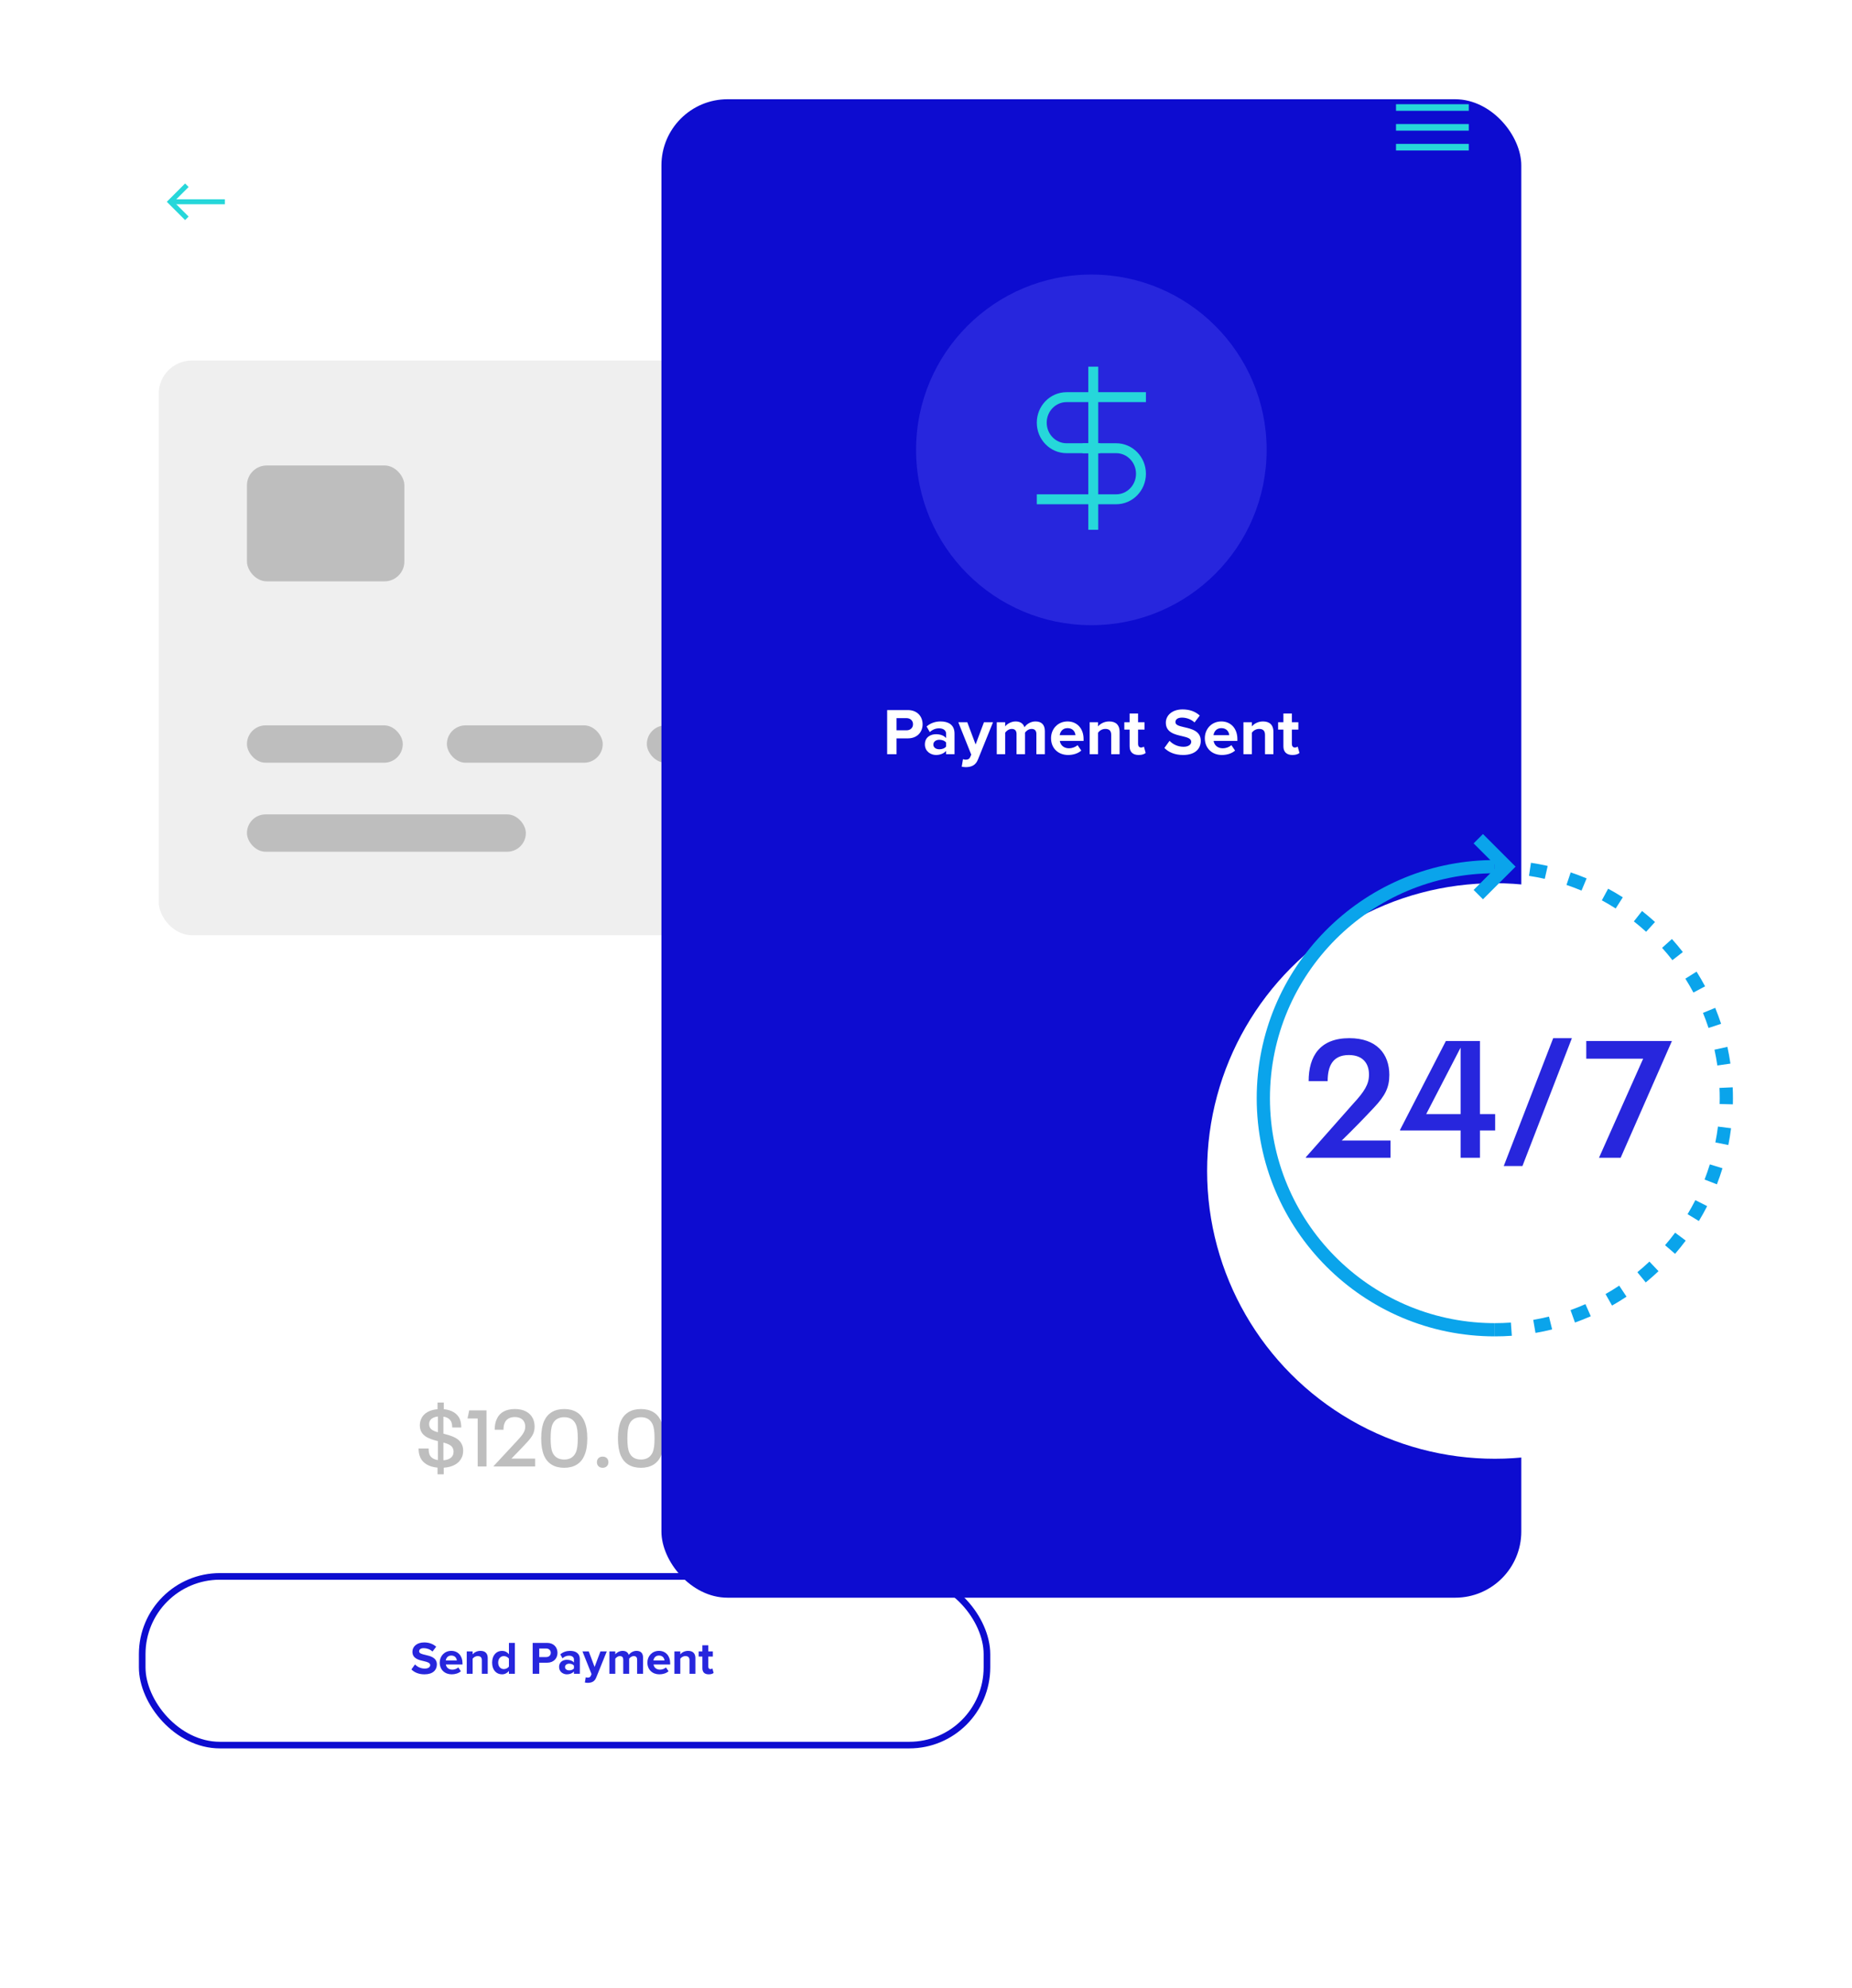 <svg width="560" height="601" viewBox="0 0 560 601" fill="none" xmlns="http://www.w3.org/2000/svg">
<g filter="url(#filter0_dd_12_3784)">
<rect x="21" y="24" width="304" height="534" rx="25" fill="white"/>
</g>
<rect x="43" y="476.561" width="255.429" height="51" rx="23.5" stroke="#0D0CD0" stroke-width="2" stroke-linecap="square"/>
<path d="M214.302 506.168C213.056 506.168 212.384 505.524 212.384 504.32V500.792H211.264V499.238H212.384V497.39H214.176V499.238H215.548V500.792H214.176V503.844C214.176 504.264 214.4 504.586 214.792 504.586C215.058 504.586 215.31 504.488 215.408 504.39L215.786 505.734C215.52 505.972 215.044 506.168 214.302 506.168Z" fill="#2726DD"/>
<path d="M210.269 506H208.491V501.912C208.491 500.974 208.001 500.652 207.245 500.652C206.545 500.652 205.999 501.044 205.705 501.45V506H203.927V499.238H205.705V500.12C206.139 499.602 206.965 499.07 208.071 499.07C209.555 499.07 210.269 499.91 210.269 501.226V506Z" fill="#2726DD"/>
<path d="M195.755 502.612C195.755 500.652 197.197 499.07 199.255 499.07C201.271 499.07 202.643 500.582 202.643 502.794V503.186H197.617C197.729 504.04 198.415 504.754 199.563 504.754C200.193 504.754 200.935 504.502 201.369 504.082L202.153 505.23C201.467 505.86 200.417 506.168 199.367 506.168C197.309 506.168 195.755 504.782 195.755 502.612ZM199.255 500.484C198.149 500.484 197.673 501.31 197.589 501.982H200.921C200.879 501.338 200.431 500.484 199.255 500.484Z" fill="#2726DD"/>
<path d="M194.445 506H192.653V501.73C192.653 501.1 192.373 500.652 191.645 500.652C191.015 500.652 190.497 501.072 190.245 501.436V506H188.453V501.73C188.453 501.1 188.173 500.652 187.445 500.652C186.829 500.652 186.311 501.072 186.045 501.45V506H184.267V499.238H186.045V500.12C186.325 499.714 187.221 499.07 188.257 499.07C189.251 499.07 189.881 499.532 190.133 500.302C190.525 499.686 191.421 499.07 192.457 499.07C193.703 499.07 194.445 499.728 194.445 501.114V506Z" fill="#2726DD"/>
<path d="M176.851 508.646L177.117 507.05C177.271 507.12 177.509 507.162 177.677 507.162C178.139 507.162 178.447 507.036 178.615 506.672L178.867 506.098L176.123 499.238H178.027L179.791 503.942L181.555 499.238H183.473L180.295 507.106C179.791 508.38 178.895 508.716 177.733 508.744C177.523 508.744 177.075 508.702 176.851 508.646Z" fill="#2726DD"/>
<path d="M175.326 506H173.548V505.3C173.086 505.846 172.288 506.168 171.406 506.168C170.328 506.168 169.053 505.44 169.053 503.928C169.053 502.346 170.328 501.772 171.406 501.772C172.302 501.772 173.1 502.052 173.548 502.598V501.66C173.548 500.974 172.959 500.526 172.063 500.526C171.335 500.526 170.663 500.792 170.089 501.324L169.417 500.134C170.243 499.406 171.308 499.07 172.372 499.07C173.912 499.07 175.326 499.686 175.326 501.632V506ZM173.548 504.376V503.536C173.254 503.144 172.694 502.948 172.12 502.948C171.42 502.948 170.846 503.326 170.846 503.97C170.846 504.6 171.42 504.964 172.12 504.964C172.694 504.964 173.254 504.768 173.548 504.376Z" fill="#2726DD"/>
<path d="M163.055 506H161.067V496.662H165.435C167.465 496.662 168.571 498.034 168.571 499.672C168.571 501.296 167.451 502.654 165.435 502.654H163.055V506ZM166.541 499.658C166.541 498.888 165.953 498.37 165.169 498.37H163.055V500.946H165.169C165.953 500.946 166.541 500.442 166.541 499.658Z" fill="#2726DD"/>
<path d="M155.679 506H153.887V505.146C153.355 505.804 152.613 506.168 151.801 506.168C150.093 506.168 148.805 504.88 148.805 502.626C148.805 500.414 150.079 499.07 151.801 499.07C152.599 499.07 153.355 499.42 153.887 500.106V496.662H155.679V506ZM153.887 503.816V501.422C153.579 500.974 152.949 500.652 152.347 500.652C151.339 500.652 150.639 501.45 150.639 502.626C150.639 503.788 151.339 504.586 152.347 504.586C152.949 504.586 153.579 504.264 153.887 503.816Z" fill="#2726DD"/>
<path d="M147.474 506H145.696V501.912C145.696 500.974 145.206 500.652 144.45 500.652C143.75 500.652 143.204 501.044 142.91 501.45V506H141.132V499.238H142.91V500.12C143.344 499.602 144.17 499.07 145.276 499.07C146.76 499.07 147.474 499.91 147.474 501.226V506Z" fill="#2726DD"/>
<path d="M132.96 502.612C132.96 500.652 134.402 499.07 136.46 499.07C138.476 499.07 139.848 500.582 139.848 502.794V503.186H134.822C134.934 504.04 135.62 504.754 136.768 504.754C137.398 504.754 138.14 504.502 138.574 504.082L139.358 505.23C138.672 505.86 137.622 506.168 136.572 506.168C134.514 506.168 132.96 504.782 132.96 502.612ZM136.46 500.484C135.354 500.484 134.878 501.31 134.794 501.982H138.126C138.084 501.338 137.636 500.484 136.46 500.484Z" fill="#2726DD"/>
<path d="M124.397 504.684L125.489 503.172C126.147 503.858 127.169 504.432 128.457 504.432C129.549 504.432 130.081 503.914 130.081 503.382C130.081 502.682 129.269 502.444 128.191 502.192C126.665 501.842 124.705 501.422 124.705 499.336C124.705 497.782 126.049 496.522 128.247 496.522C129.731 496.522 130.963 496.97 131.887 497.824L130.781 499.28C130.025 498.58 129.017 498.258 128.107 498.258C127.211 498.258 126.735 498.65 126.735 499.21C126.735 499.84 127.519 500.036 128.597 500.288C130.137 500.638 132.097 501.1 132.097 503.172C132.097 504.88 130.879 506.168 128.359 506.168C126.567 506.168 125.279 505.566 124.397 504.684Z" fill="#2726DD"/>
<path fill-rule="evenodd" clip-rule="evenodd" d="M139.643 436.624C138.851 434.92 136.979 434.176 134.699 433.576C134.483 433.528 134.291 433.48 134.075 433.408V428.272C135.227 428.44 136.043 428.968 136.451 429.832C136.643 430.312 136.739 430.864 136.739 431.536H139.475C139.475 430.552 139.331 429.736 139.019 428.944C138.227 427.24 136.523 426.232 134.195 426.016V424H132.299V426.016C129.923 426.208 128.099 427.24 127.379 428.896C127.115 429.496 126.947 430.168 126.947 430.888C126.947 431.584 127.091 432.184 127.307 432.664C128.027 434.224 129.659 434.944 131.939 435.544C131.97 435.553 132 435.562 132.03 435.57L132.03 435.57C132.161 435.609 132.282 435.644 132.419 435.664V441.4C131.171 441.208 130.307 440.656 129.899 439.792C129.683 439.264 129.611 438.616 129.611 437.896H126.563C126.563 438.904 126.731 439.816 127.091 440.608C127.859 442.312 129.635 443.44 132.299 443.68V445.696H134.171V443.704C136.811 443.536 138.755 442.48 139.595 440.68C139.907 440.056 140.051 439.336 140.051 438.544C140.051 437.728 139.883 437.176 139.643 436.624ZM129.947 431.44C129.827 431.176 129.755 430.912 129.755 430.528C129.755 430.264 129.779 430 129.923 429.664C130.259 428.872 131.147 428.368 132.419 428.224V433C131.219 432.664 130.307 432.256 129.947 431.44ZM134.075 441.448C135.467 441.352 136.475 440.848 136.907 439.984C137.075 439.648 137.147 439.24 137.147 438.856C137.147 438.448 137.051 438.136 136.931 437.824C136.547 436.912 135.443 436.48 134.075 436.096V441.448Z" fill="#BEBEBE"/>
<path d="M144.443 443.32H147.107V426.376H141.875L141.371 428.824H144.443V443.32Z" fill="#BEBEBE"/>
<path d="M149.243 443.32H161.819V440.944H154.643C156.251 439.336 157.739 437.752 159.203 436.192C160.931 434.344 161.651 433.168 161.651 431.296C161.651 430.336 161.459 429.592 161.195 428.944C160.259 426.928 158.267 425.968 155.699 425.968C152.987 425.968 151.067 427 150.203 429.016C149.795 429.904 149.579 430.96 149.579 432.232H152.243C152.243 431.344 152.363 430.672 152.627 430.096C153.107 429.04 154.115 428.392 155.651 428.392C157.043 428.392 158.099 428.944 158.531 429.928C158.723 430.336 158.819 430.792 158.819 431.272C158.819 432.712 158.075 433.744 156.275 435.664L149.243 443.224V443.32Z" fill="#BEBEBE"/>
<path fill-rule="evenodd" clip-rule="evenodd" d="M176.675 440.056C175.643 442.456 173.555 443.728 170.603 443.728C167.627 443.728 165.563 442.456 164.507 440.056C163.931 438.664 163.643 436.96 163.643 434.848C163.643 432.736 163.931 431.032 164.507 429.64C165.563 427.24 167.627 425.968 170.603 425.968C173.555 425.968 175.643 427.24 176.675 429.64C177.299 431.032 177.587 432.736 177.587 434.848C177.587 436.96 177.299 438.664 176.675 440.056ZM167.075 439.12C167.675 440.44 168.803 441.232 170.603 441.232C172.403 441.232 173.483 440.44 174.107 439.12C174.563 438.112 174.707 436.72 174.707 434.848C174.707 432.952 174.563 431.56 174.107 430.552C173.483 429.232 172.403 428.44 170.603 428.44C168.803 428.44 167.675 429.232 167.075 430.552C166.643 431.56 166.499 432.952 166.499 434.848C166.499 436.72 166.643 438.112 167.075 439.12Z" fill="#BEBEBE"/>
<path d="M182.219 443.728C183.251 443.728 183.971 443.056 183.971 442.048C183.971 440.992 183.251 440.344 182.219 440.344C181.211 440.344 180.491 440.992 180.491 442.048C180.491 443.056 181.211 443.728 182.219 443.728Z" fill="#BEBEBE"/>
<path fill-rule="evenodd" clip-rule="evenodd" d="M199.883 440.056C198.851 442.456 196.763 443.728 193.811 443.728C190.835 443.728 188.771 442.456 187.715 440.056C187.139 438.664 186.851 436.96 186.851 434.848C186.851 432.736 187.139 431.032 187.715 429.64C188.771 427.24 190.835 425.968 193.811 425.968C196.763 425.968 198.851 427.24 199.883 429.64C200.507 431.032 200.795 432.736 200.795 434.848C200.795 436.96 200.507 438.664 199.883 440.056ZM190.283 439.12C190.883 440.44 192.011 441.232 193.811 441.232C195.611 441.232 196.691 440.44 197.315 439.12C197.771 438.112 197.915 436.72 197.915 434.848C197.915 432.952 197.771 431.56 197.315 430.552C196.691 429.232 195.611 428.44 193.811 428.44C192.011 428.44 190.883 429.232 190.283 430.552C189.851 431.56 189.707 432.952 189.707 434.848C189.707 436.72 189.851 438.112 190.283 439.12Z" fill="#BEBEBE"/>
<path fill-rule="evenodd" clip-rule="evenodd" d="M215.939 440.056C214.907 442.456 212.819 443.728 209.867 443.728C206.891 443.728 204.827 442.456 203.771 440.056C203.195 438.664 202.907 436.96 202.907 434.848C202.907 432.736 203.195 431.032 203.771 429.64C204.827 427.24 206.891 425.968 209.867 425.968C212.819 425.968 214.907 427.24 215.939 429.64C216.563 431.032 216.851 432.736 216.851 434.848C216.851 436.96 216.563 438.664 215.939 440.056ZM206.339 439.12C206.939 440.44 208.067 441.232 209.867 441.232C211.667 441.232 212.747 440.44 213.371 439.12C213.827 438.112 213.971 436.72 213.971 434.848C213.971 432.952 213.827 431.56 213.371 430.552C212.747 429.232 211.667 428.44 209.867 428.44C208.067 428.44 206.939 429.232 206.339 430.552C205.907 431.56 205.763 432.952 205.763 434.848C205.763 436.72 205.907 438.112 206.339 439.12Z" fill="#BEBEBE"/>
<path d="M56.5 56L51.5 61L56.5 66" stroke="#26D7DA" stroke-width="1.5"/>
<path d="M52 61H68" stroke="#26D7DA" stroke-width="1.5"/>
<rect x="48" y="109" width="284" height="173.716" rx="10" fill="#EFEFEF"/>
<rect opacity="0.205" x="74.67" y="140.716" width="47.604" height="35.032" rx="6" fill="black"/>
<rect opacity="0.205" x="74.67" y="219.284" width="47.122" height="11.293" rx="5.646" fill="black"/>
<rect opacity="0.205" x="74.67" y="246.195" width="84.335" height="11.293" rx="5.646" fill="black"/>
<rect opacity="0.205" x="256.315" y="246.195" width="46.853" height="11.293" rx="5.646" fill="black"/>
<rect opacity="0.205" x="135.129" y="219.284" width="47.122" height="11.293" rx="5.646" fill="black"/>
<rect opacity="0.205" x="195.587" y="219.284" width="47.122" height="11.293" rx="5.646" fill="black"/>
<rect opacity="0.205" x="256.045" y="219.284" width="47.122" height="11.293" rx="5.646" fill="black"/>
<path d="M71.877 152.49H95.998L102.754 145.733H122.771" stroke="#EFEFEF" stroke-width="../2-9.html"/>
<path d="M123.735 159.78H86.752L78.662 167.87H62.867" stroke="#EFEFEF" stroke-width="../2-9.html"/>
<path d="M83.074 152.192V138.207" stroke="#EFEFEF" stroke-width="../2-9.html"/>
<path d="M125.276 169.026H87.522" stroke="#EFEFEF" stroke-width="../2-9.html"/>
<path d="M108.012 169.242V177.13" stroke="#EFEFEF" stroke-width="../2-9.html"/>
<g filter="url(#filter1_dd_12_3784)">
<rect x="200" y="8" width="260" height="453" rx="20" fill="#0D0CD0"/>
</g>
<path d="M390.809 228.24C389.029 228.24 388.069 227.32 388.069 225.6V220.56H386.469V218.34H388.069V215.7H390.629V218.34H392.589V220.56H390.629V224.92C390.629 225.52 390.949 225.98 391.509 225.98C391.889 225.98 392.249 225.84 392.389 225.7L392.929 227.62C392.549 227.96 391.869 228.24 390.809 228.24Z" fill="white"/>
<path d="M385.047 228H382.507V222.16C382.507 220.82 381.807 220.36 380.727 220.36C379.727 220.36 378.947 220.92 378.527 221.5V228H375.987V218.34H378.527V219.6C379.147 218.86 380.327 218.1 381.907 218.1C384.027 218.1 385.047 219.3 385.047 221.18V228Z" fill="white"/>
<path d="M364.312 223.16C364.312 220.36 366.372 218.1 369.312 218.1C372.192 218.1 374.152 220.26 374.152 223.42V223.98H366.972C367.132 225.2 368.112 226.22 369.752 226.22C370.652 226.22 371.712 225.86 372.332 225.26L373.452 226.9C372.472 227.8 370.972 228.24 369.472 228.24C366.532 228.24 364.312 226.26 364.312 223.16ZM369.312 220.12C367.732 220.12 367.052 221.3 366.932 222.26H371.692C371.632 221.34 370.992 220.12 369.312 220.12Z" fill="white"/>
<path d="M352.08 226.12L353.64 223.96C354.58 224.94 356.04 225.76 357.88 225.76C359.44 225.76 360.2 225.02 360.2 224.26C360.2 223.26 359.04 222.92 357.5 222.56C355.32 222.06 352.52 221.46 352.52 218.48C352.52 216.26 354.44 214.46 357.58 214.46C359.7 214.46 361.46 215.1 362.78 216.32L361.2 218.4C360.12 217.4 358.68 216.94 357.38 216.94C356.1 216.94 355.42 217.5 355.42 218.3C355.42 219.2 356.54 219.48 358.08 219.84C360.28 220.34 363.08 221 363.08 223.96C363.08 226.4 361.34 228.24 357.74 228.24C355.18 228.24 353.34 227.38 352.08 226.12Z" fill="white"/>
<path d="M344.305 228.24C342.525 228.24 341.565 227.32 341.565 225.6V220.56H339.965V218.34H341.565V215.7H344.125V218.34H346.085V220.56H344.125V224.92C344.125 225.52 344.445 225.98 345.005 225.98C345.385 225.98 345.745 225.84 345.885 225.7L346.425 227.62C346.045 227.96 345.365 228.24 344.305 228.24Z" fill="white"/>
<path d="M338.543 228H336.003V222.16C336.003 220.82 335.303 220.36 334.223 220.36C333.223 220.36 332.443 220.92 332.023 221.5V228H329.483V218.34H332.023V219.6C332.643 218.86 333.823 218.1 335.403 218.1C337.523 218.1 338.543 219.3 338.543 221.18V228Z" fill="white"/>
<path d="M317.808 223.16C317.808 220.36 319.868 218.1 322.808 218.1C325.688 218.1 327.648 220.26 327.648 223.42V223.98H320.468C320.628 225.2 321.608 226.22 323.248 226.22C324.148 226.22 325.208 225.86 325.828 225.26L326.948 226.9C325.968 227.8 324.468 228.24 322.968 228.24C320.028 228.24 317.808 226.26 317.808 223.16ZM322.808 220.12C321.228 220.12 320.548 221.3 320.428 222.26H325.188C325.128 221.34 324.488 220.12 322.808 220.12Z" fill="white"/>
<path d="M315.937 228H313.377V221.9C313.377 221 312.977 220.36 311.937 220.36C311.037 220.36 310.297 220.96 309.937 221.48V228H307.377V221.9C307.377 221 306.977 220.36 305.937 220.36C305.057 220.36 304.317 220.96 303.937 221.5V228H301.397V218.34H303.937V219.6C304.337 219.02 305.617 218.1 307.097 218.1C308.517 218.1 309.417 218.76 309.777 219.86C310.337 218.98 311.617 218.1 313.097 218.1C314.877 218.1 315.937 219.04 315.937 221.02V228Z" fill="white"/>
<path d="M290.803 231.78L291.183 229.5C291.403 229.6 291.743 229.66 291.983 229.66C292.643 229.66 293.083 229.48 293.323 228.96L293.683 228.14L289.763 218.34H292.483L295.003 225.06L297.523 218.34H300.263L295.723 229.58C295.003 231.4 293.723 231.88 292.063 231.92C291.763 231.92 291.123 231.86 290.803 231.78Z" fill="white"/>
<path d="M288.623 228H286.083V227C285.423 227.78 284.283 228.24 283.023 228.24C281.483 228.24 279.663 227.2 279.663 225.04C279.663 222.78 281.483 221.96 283.023 221.96C284.303 221.96 285.443 222.36 286.083 223.14V221.8C286.083 220.82 285.243 220.18 283.963 220.18C282.923 220.18 281.963 220.56 281.143 221.32L280.183 219.62C281.363 218.58 282.883 218.1 284.403 218.1C286.603 218.1 288.623 218.98 288.623 221.76V228ZM286.083 225.68V224.48C285.663 223.92 284.863 223.64 284.043 223.64C283.043 223.64 282.223 224.18 282.223 225.1C282.223 226 283.043 226.52 284.043 226.52C284.863 226.52 285.663 226.24 286.083 225.68Z" fill="white"/>
<path d="M271.094 228H268.254V214.66H274.494C277.394 214.66 278.974 216.62 278.974 218.96C278.974 221.28 277.374 223.22 274.494 223.22H271.094V228ZM276.074 218.94C276.074 217.84 275.234 217.1 274.114 217.1H271.094V220.78H274.114C275.234 220.78 276.074 220.06 276.074 218.94Z" fill="white"/>
<circle cx="330" cy="136" r="53" fill="#2726DD"/>
<circle cx="330" cy="136" r="42.783" stroke="url(#paint0_linear_12_3784)" stroke-width="../2-9.html"/>
<path d="M345 120.062H322.5C318.358 120.062 315 123.518 315 127.781C315 132.044 318.358 135.5 322.5 135.5H331.154" stroke="#26D7DA" stroke-width="3" stroke-linecap="square"/>
<path d="M315 150.938H337.5C341.642 150.938 345 147.482 345 143.219C345 138.956 341.642 135.5 337.5 135.5H328.846" stroke="#26D7DA" stroke-width="3" stroke-linecap="square"/>
<path d="M330.577 112.344V158.656" stroke="#26D7DA" stroke-width="3" stroke-linecap="square"/>
<g filter="url(#filter2_dd_12_3784)">
<circle cx="452" cy="332" r="87" fill="white"/>
</g>
<path d="M394.85 350H420.45V344.8H405.7C409.05 341.55 412.45 338.05 415.4 334.9C418.9 331.2 420.1 328.7 420.1 324.95C420.1 318.65 416.3 313.85 408 313.85C399.15 313.85 395.7 319.25 395.7 326.85H401.45C401.45 322.7 402.7 318.95 407.85 318.95C412.15 318.95 413.95 321.55 413.95 324.85C413.95 327.8 412.6 329.95 409.05 333.8L394.85 349.85V350Z" fill="#2726DD"/>
<path fill-rule="evenodd" clip-rule="evenodd" d="M447.5 336.8H452.1V341.75H447.5V350H441.65V341.75H423.35V341.55L437.2 314.7H447.5V336.8ZM441.6 316.8L431.25 336.8H441.65V316.8H441.6Z" fill="#2726DD"/>
<path d="M454.7 352.5H460.35L475.3 313.85H469.65L454.7 352.5Z" fill="#2726DD"/>
<path d="M483.5 350H490.05L505.55 314.7H479.65V320.05H496.85L483.5 350Z" fill="#2726DD"/>
<path d="M452 260V264C414.445 264 384 294.445 384 332C384 369.18 413.839 399.39 450.875 399.991L452 400V404C412.235 404 380 371.765 380 332C380 292.633 411.594 260.645 450.809 260.01L452 260Z" fill="#0AA4EB"/>
<path fill-rule="evenodd" clip-rule="evenodd" d="M452.018 260C453.268 260 454.515 260.033 455.757 260.096L455.552 264.091C454.378 264.031 453.199 264 452.017 264L452.018 260ZM467.985 261.781C466.315 261.403 464.629 261.083 462.93 260.825L462.328 264.779C463.932 265.023 465.524 265.325 467.1 265.682L467.985 261.781ZM474.941 263.733C476.568 264.279 478.174 264.884 479.756 265.545L478.213 269.235C476.719 268.611 475.204 268.04 473.668 267.524L474.941 263.733ZM490.696 271.272C489.251 270.349 487.773 269.478 486.265 268.661L484.359 272.178C485.783 272.949 487.178 273.772 488.543 274.643L490.696 271.272ZM496.514 275.405C497.861 276.466 499.17 277.575 500.438 278.729L497.746 281.687C496.548 280.597 495.311 279.55 494.039 278.548L496.514 275.405ZM508.85 287.813C507.797 286.46 506.696 285.144 505.549 283.869L502.575 286.544C503.659 287.749 504.699 288.991 505.694 290.27L508.85 287.813ZM512.999 293.731C513.911 295.183 514.772 296.667 515.578 298.18L512.049 300.062C511.287 298.633 510.474 297.231 509.612 295.86L512.999 293.731ZM520.419 309.515C519.883 307.884 519.289 306.274 518.639 304.688L514.938 306.207C515.552 307.704 516.113 309.223 516.619 310.763L520.419 309.515ZM522.322 316.476C522.689 318.148 522.997 319.835 523.245 321.535L519.286 322.111C519.053 320.506 518.762 318.913 518.415 317.335L522.322 316.476ZM523.977 333.854C523.992 333.24 524 332.625 524 332.009C524 330.9 523.975 329.801 523.926 328.704L519.93 328.884C519.977 329.921 520 330.96 520 332.009C520 332.591 519.993 333.172 519.978 333.753L523.977 333.854ZM523.433 341.078C523.218 342.783 522.943 344.476 522.609 346.154L518.686 345.372C519.002 343.788 519.262 342.189 519.464 340.578L523.433 341.078ZM519.149 358.033C519.769 356.435 520.332 354.814 520.836 353.173L517.012 351.999C516.536 353.548 516.005 355.078 515.42 356.586L519.149 358.033ZM516.2 364.627C515.422 366.155 514.589 367.656 513.703 369.124L510.278 367.059C511.114 365.672 511.901 364.255 512.636 362.812L516.2 364.627ZM506.502 379.05C507.623 377.753 508.697 376.416 509.723 375.042L506.518 372.649C505.549 373.946 504.534 375.209 503.475 376.435L506.502 379.05ZM501.494 384.291C500.248 385.471 498.961 386.605 497.635 387.693L495.098 384.601C496.351 383.573 497.567 382.501 498.744 381.387L501.494 384.291ZM487.442 394.687C488.933 393.842 490.394 392.943 491.822 391.994L489.607 388.663C488.259 389.56 486.879 390.408 485.47 391.207L487.442 394.687ZM481.014 397.915C479.445 398.606 477.851 399.241 476.235 399.819L474.889 396.052C476.415 395.507 477.919 394.907 479.4 394.254L481.014 397.915ZM464.296 402.954C465.99 402.662 467.67 402.311 469.333 401.899L468.373 398.016C466.803 398.404 465.217 398.737 463.617 399.012L464.296 402.954ZM452 404C453.721 404 455.436 403.94 457.141 403.819L456.859 399.829C455.248 399.943 453.627 400 452 400V404Z" fill="#0AA4EB"/>
<path d="M445.586 254.964L448.414 252.135L458.279 262L448.414 271.865L445.586 269.036L452.622 261.999L445.586 254.964Z" fill="#0AA4EB"/>
<path d="M443.12 32.5H423.12" stroke="#26D7DA" stroke-width="2" stroke-linecap="square"/>
<path d="M443.12 38.5H423.12" stroke="#26D7DA" stroke-width="2" stroke-linecap="square"/>
<path d="M443.12 44.5H423.12" stroke="#26D7DA" stroke-width="2" stroke-linecap="square"/>
<defs>
<filter id="filter0_dd_12_3784" x="0" y="16" width="346" height="585" filterUnits="userSpaceOnUse" color-interpolation-filters="sRGB">
<feFlood flood-opacity="0" result="BackgroundImageFix"/>
<feColorMatrix in="SourceAlpha" type="matrix" values="0 0 0 0 0 0 0 0 0 0 0 0 0 0 0 0 0 0 127 0" result="hardAlpha"/>
<feMorphology radius="4" operator="erode" in="SourceAlpha" result="effect1_dropShadow_12_3784"/>
<feOffset dy="22"/>
<feGaussianBlur stdDeviation="12.5"/>
<feColorMatrix type="matrix" values="0 0 0 0 0 0 0 0 0 0 0 0 0 0 0 0 0 0 0.15 0"/>
<feBlend mode="normal" in2="BackgroundImageFix" result="effect1_dropShadow_12_3784"/>
<feColorMatrix in="SourceAlpha" type="matrix" values="0 0 0 0 0 0 0 0 0 0 0 0 0 0 0 0 0 0 127 0" result="hardAlpha"/>
<feOffset/>
<feGaussianBlur stdDeviation="../4-5.html"/>
<feColorMatrix type="matrix" values="0 0 0 0 0 0 0 0 0 0 0 0 0 0 0 0 0 0 0.079 0"/>
<feBlend mode="normal" in2="effect1_dropShadow_12_3784" result="effect2_dropShadow_12_3784"/>
<feBlend mode="normal" in="SourceGraphic" in2="effect2_dropShadow_12_3784" result="shape"/>
</filter>
<filter id="filter1_dd_12_3784" x="179" y="0" width="302" height="504" filterUnits="userSpaceOnUse" color-interpolation-filters="sRGB">
<feFlood flood-opacity="0" result="BackgroundImageFix"/>
<feColorMatrix in="SourceAlpha" type="matrix" values="0 0 0 0 0 0 0 0 0 0 0 0 0 0 0 0 0 0 127 0" result="hardAlpha"/>
<feMorphology radius="4" operator="erode" in="SourceAlpha" result="effect1_dropShadow_12_3784"/>
<feOffset dy="22"/>
<feGaussianBlur stdDeviation="12.5"/>
<feColorMatrix type="matrix" values="0 0 0 0 0 0 0 0 0 0 0 0 0 0 0 0 0 0 0.15 0"/>
<feBlend mode="normal" in2="BackgroundImageFix" result="effect1_dropShadow_12_3784"/>
<feColorMatrix in="SourceAlpha" type="matrix" values="0 0 0 0 0 0 0 0 0 0 0 0 0 0 0 0 0 0 127 0" result="hardAlpha"/>
<feOffset/>
<feGaussianBlur stdDeviation="../4-5.html"/>
<feColorMatrix type="matrix" values="0 0 0 0 0 0 0 0 0 0 0 0 0 0 0 0 0 0 0.079 0"/>
<feBlend mode="normal" in2="effect1_dropShadow_12_3784" result="effect2_dropShadow_12_3784"/>
<feBlend mode="normal" in="SourceGraphic" in2="effect2_dropShadow_12_3784" result="shape"/>
</filter>
<filter id="filter2_dd_12_3784" x="344" y="237" width="216" height="225" filterUnits="userSpaceOnUse" color-interpolation-filters="sRGB">
<feFlood flood-opacity="0" result="BackgroundImageFix"/>
<feColorMatrix in="SourceAlpha" type="matrix" values="0 0 0 0 0 0 0 0 0 0 0 0 0 0 0 0 0 0 127 0" result="hardAlpha"/>
<feMorphology radius="4" operator="erode" in="SourceAlpha" result="effect1_dropShadow_12_3784"/>
<feOffset dy="22"/>
<feGaussianBlur stdDeviation="12.5"/>
<feColorMatrix type="matrix" values="0 0 0 0 0 0 0 0 0 0 0 0 0 0 0 0 0 0 0.15 0"/>
<feBlend mode="normal" in2="BackgroundImageFix" result="effect1_dropShadow_12_3784"/>
<feColorMatrix in="SourceAlpha" type="matrix" values="0 0 0 0 0 0 0 0 0 0 0 0 0 0 0 0 0 0 127 0" result="hardAlpha"/>
<feOffset/>
<feGaussianBlur stdDeviation="../4-5.html"/>
<feColorMatrix type="matrix" values="0 0 0 0 0 0 0 0 0 0 0 0 0 0 0 0 0 0 0.079 0"/>
<feBlend mode="normal" in2="effect1_dropShadow_12_3784" result="effect2_dropShadow_12_3784"/>
<feBlend mode="normal" in="SourceGraphic" in2="effect2_dropShadow_12_3784" result="shape"/>
</filter>
<linearGradient id="paint0_linear_12_3784" x1="286.217" y1="92.217" x2="286.217" y2="179.783" gradientUnits="userSpaceOnUse">
<stop stop-color="white"/>
<stop offset="1" stop-color="white"/>
</linearGradient>
</defs>
</svg>
